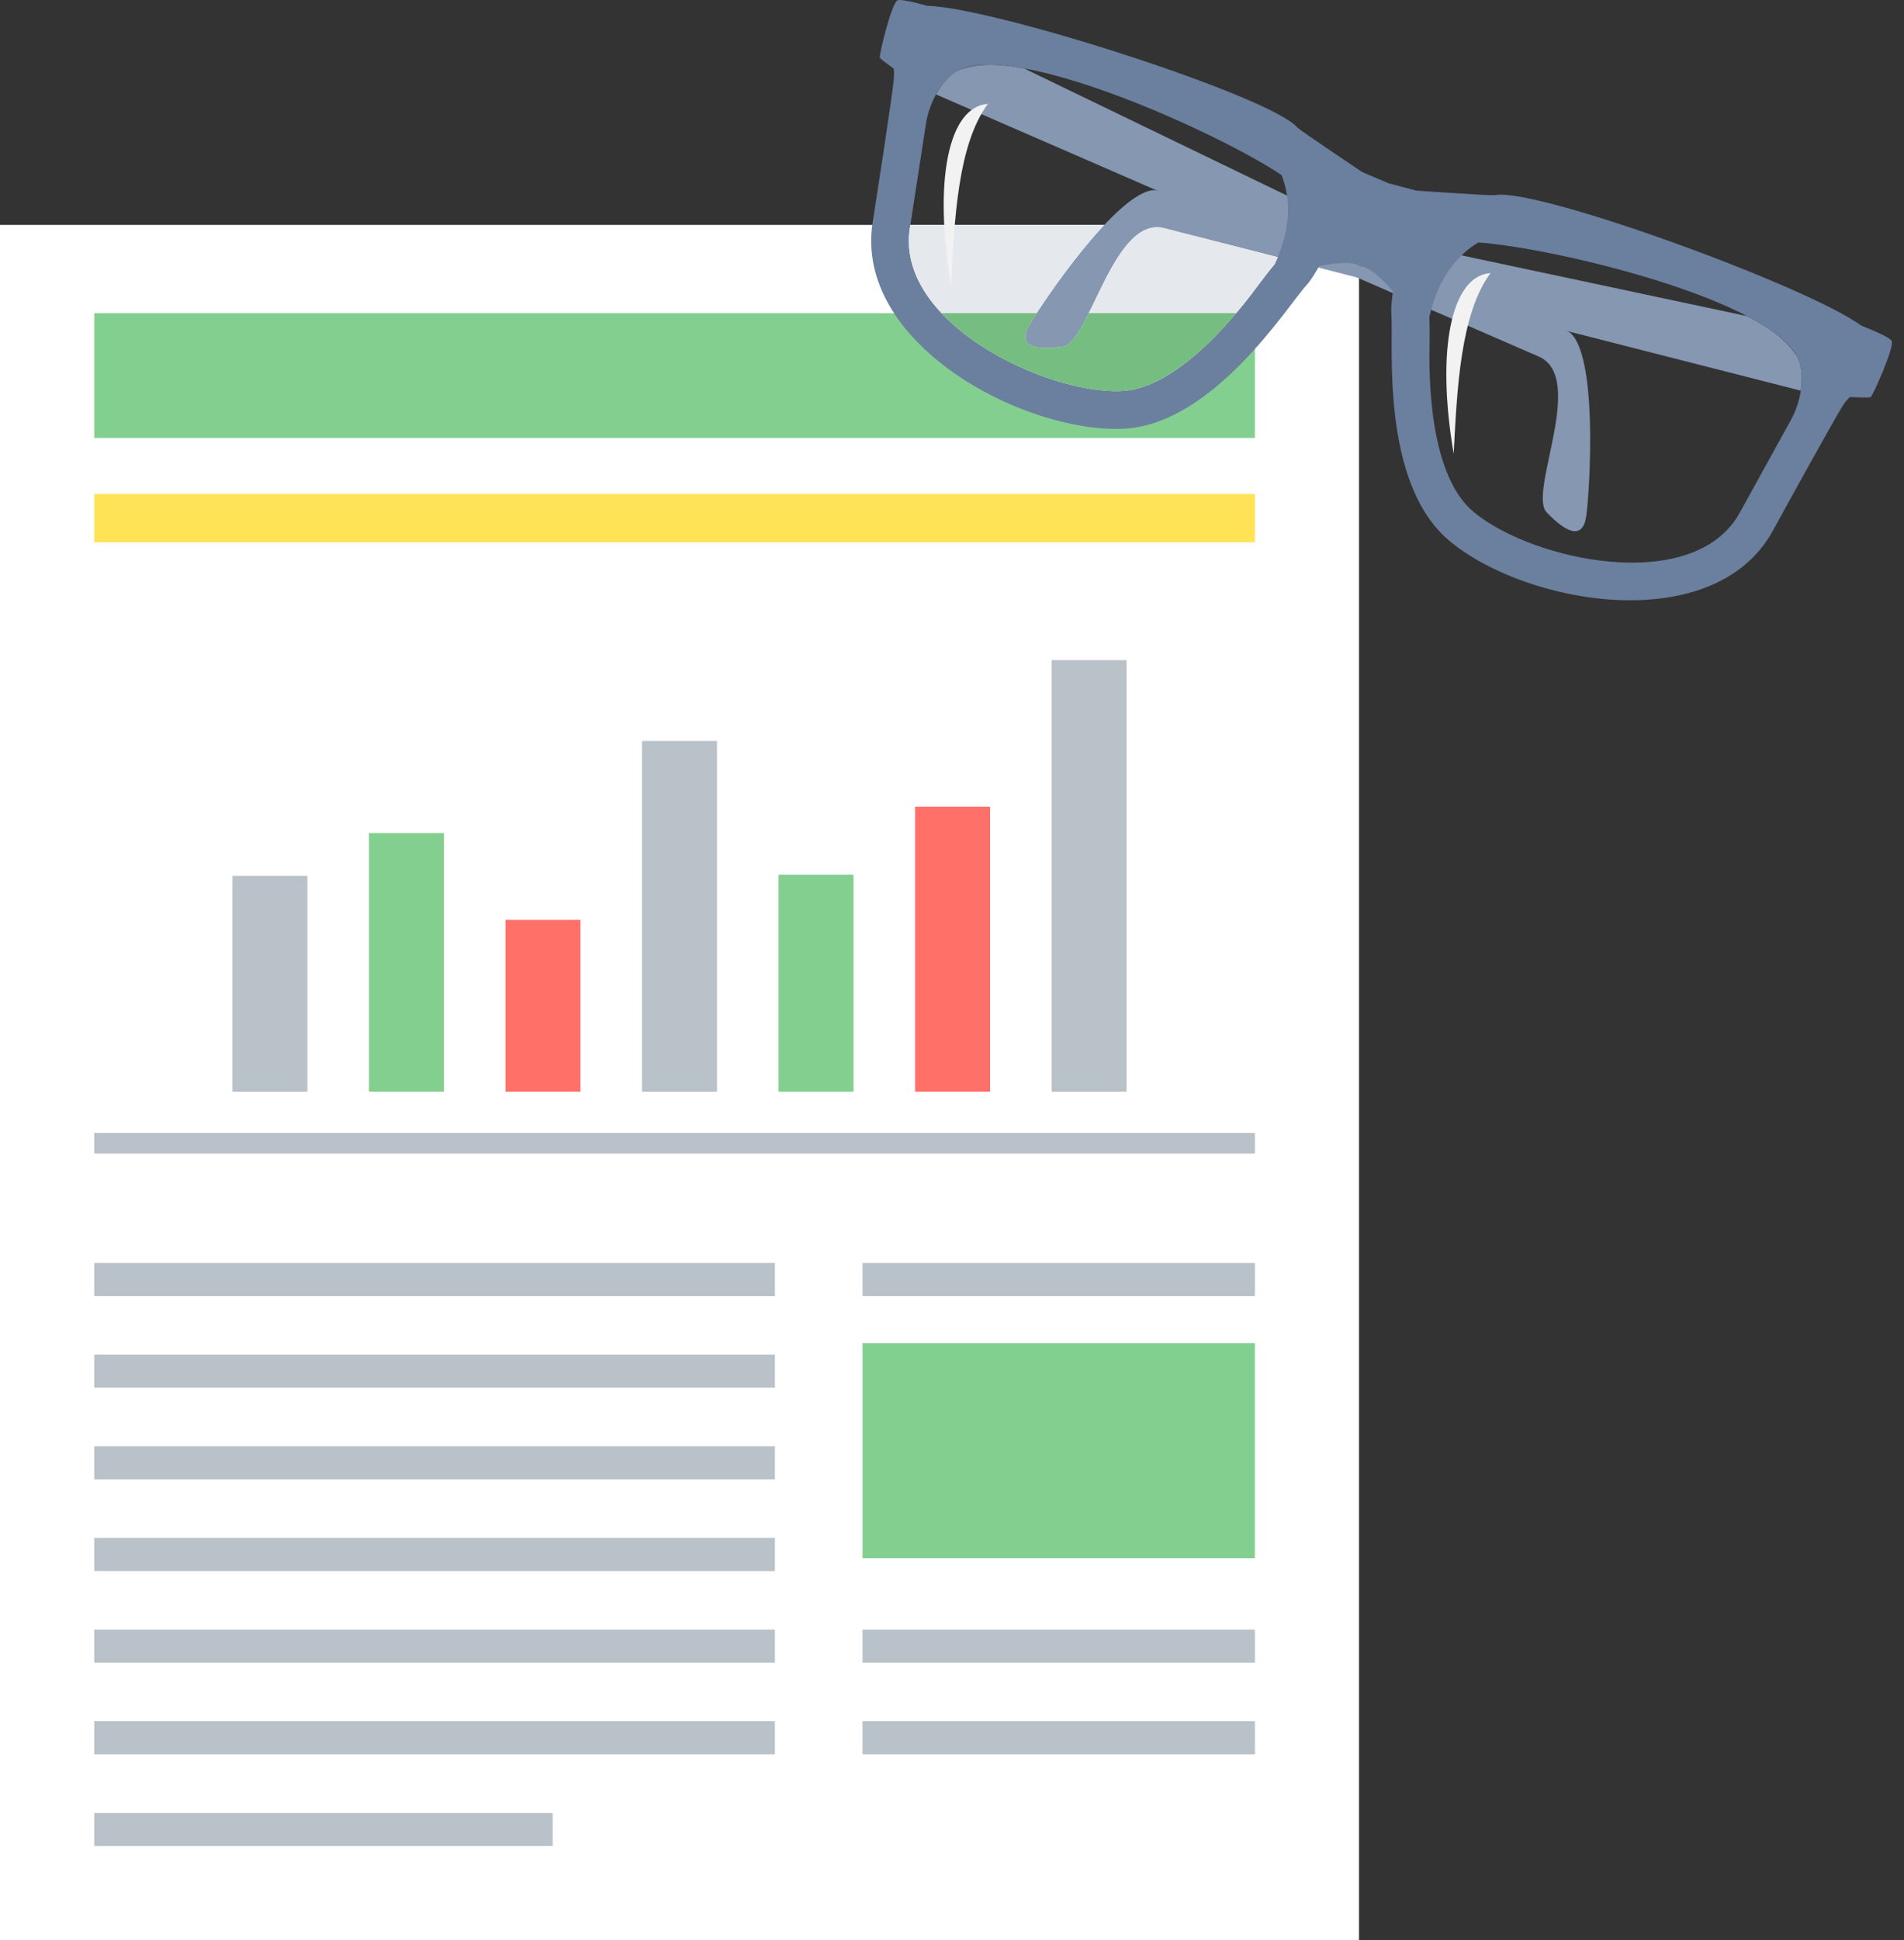 <?xml version="1.0" encoding="UTF-8"?>
<svg width="108px" height="110px" viewBox="0 0 108 110" version="1.1" xmlns="http://www.w3.org/2000/svg" xmlns:xlink="http://www.w3.org/1999/xlink">
    <rect x="0" y="0" width="108" height="110" fill="#333333" stroke="none"/>
    <!-- Generator: Sketch 41.2 (35397) - http://www.bohemiancoding.com/sketch -->
    <title>report</title>
    <desc>Created with Sketch.</desc>
    <defs></defs>
    <g id="Page-1" stroke="none" stroke-width="1" fill="none" fill-rule="evenodd">
        <g id="can_do" transform="translate(-206, -2194)">
            <g id="content" transform="translate(0, 182)">
                <g id="6" transform="translate(1, 1936)">
                    <g id="report" transform="translate(205, 76)">
                        <g id="Layer_x0020_1">
                            <g id="_351076792">
                                <rect id="Rectangle-path" fill="#FFFFFF" x="0" y="12.752" width="77.087" height="97.248"></rect>
                                <rect id="Rectangle-path" fill="#83CF8F" x="5.345" y="17.756" width="65.836" height="7.073"></rect>
                                <rect id="Rectangle-path" fill="#B9C1C9" x="5.345" y="71.602" width="38.609" height="1.877"></rect>
                                <rect id="Rectangle-path" fill="#B9C1C9" x="5.345" y="76.798" width="38.609" height="1.877"></rect>
                                <rect id="Rectangle-path" fill="#B9C1C9" x="5.345" y="81.995" width="38.609" height="1.877"></rect>
                                <rect id="Rectangle-path" fill="#B9C1C9" x="5.345" y="87.192" width="38.609" height="1.877"></rect>
                                <rect id="Rectangle-path" fill="#B9C1C9" x="5.345" y="92.389" width="38.609" height="1.877"></rect>
                                <rect id="Rectangle-path" fill="#B9C1C9" x="5.345" y="97.586" width="38.609" height="1.877"></rect>
                                <rect id="Rectangle-path" fill="#B9C1C9" x="5.345" y="102.782" width="26.004" height="1.877"></rect>
                                <rect id="Rectangle-path" fill="#B9C1C9" x="48.924" y="71.602" width="22.256" height="1.877"></rect>
                                <rect id="Rectangle-path" fill="#83CF8F" x="48.924" y="76.149" width="22.256" height="12.199"></rect>
                                <rect id="Rectangle-path" fill="#B9C1C9" x="48.924" y="92.389" width="22.256" height="1.877"></rect>
                                <rect id="Rectangle-path" fill="#B9C1C9" x="48.924" y="97.586" width="22.256" height="1.877"></rect>
                                <g id="Group" transform="translate(13.184, 37.427)">
                                    <polygon id="Shape" fill="#B9C1C9" points="0 12.233 4.252 12.233 4.252 24.465 0 24.465"></polygon>
                                    <polygon id="Shape" fill="#83CF8F" points="7.744 9.804 11.997 9.804 11.997 24.465 7.744 24.465"></polygon>
                                    <polygon id="Shape" fill="#FF7069" points="15.488 14.724 19.741 14.724 19.741 24.465 15.488 24.465"></polygon>
                                    <polygon id="Shape" fill="#B9C1C9" points="23.233 4.583 27.486 4.583 27.486 24.465 23.233 24.465"></polygon>
                                    <polygon id="Shape" fill="#83CF8F" points="30.977 12.168 35.23 12.168 35.23 24.465 30.977 24.465"></polygon>
                                    <polygon id="Shape" fill="#FF7069" points="38.722 8.31 42.975 8.31 42.975 24.465 38.722 24.465"></polygon>
                                    <polygon id="Shape" fill="#B9C1C9" points="46.466 0 50.719 0 50.719 24.465 46.466 24.465"></polygon>
                                </g>
                                <rect id="Rectangle-path" fill="#FFE356" x="5.345" y="28.008" width="65.836" height="2.738"></rect>
                                <path d="M58.083,3.877 L89.017,18.828 C90.653,20.078 90.178,27.797 89.98,29.234 C89.781,30.671 88.806,30.168 87.73,29.047 C86.656,27.927 90.018,21.403 87.274,20.211 L53.095,5.354 C53.43,4.742 53.942,4.115 54.54,3.92 C55.398,3.639 56.368,3.567 58.083,3.877 L58.083,3.877 Z" id="Shape" fill="#8597B1"></path>
                                <path d="M99.103,17.923 L65.506,10.778 C63.449,10.763 59.11,17.159 58.389,18.417 C57.669,19.676 58.748,19.876 60.284,19.649 C61.818,19.422 63.142,12.201 66.04,12.94 L102.145,22.149 C102.254,21.459 102.232,20.649 101.88,20.128 C101.372,19.38 100.649,18.729 99.103,17.923 L99.103,17.923 Z" id="Shape" fill="#8597B1"></path>
                                <path d="M52.587,0.329 C56.34,0.409 71.976,5.421 73.573,7.212 C73.75,7.411 77.279,9.753 77.276,9.76 L78.766,10.392 L80.33,10.806 C80.332,10.798 84.553,11.11 84.815,11.061 C87.165,10.625 102.503,16.212 105.588,18.465 C106.452,18.808 107.331,19.2 107.31,19.368 C107.414,19.797 106.232,22.426 106.112,22.513 C106.019,22.546 105.592,22.542 104.932,22.512 C104.787,22.641 104.636,22.821 104.487,23.065 C103.867,24.085 101.4,28.559 100.56,30.09 C97.253,36.121 86.647,34.34 82.233,30.679 C78.249,27.375 79.059,19.346 78.922,17.814 C78.895,17.513 78.935,17.056 79.014,16.519 C78.426,15.837 77.672,15.103 77.157,15.11 C76.753,14.788 75.71,14.907 74.828,15.086 C74.562,15.56 74.315,15.944 74.109,16.166 C73.066,17.294 68.804,24.141 63.634,24.311 C57.908,24.5 48.432,19.405 49.499,12.607 C49.769,10.882 50.551,5.83 50.683,4.643 C50.716,4.344 50.718,4.094 50.698,3.891 C50.24,3.564 49.953,3.344 49.904,3.267 C49.862,3.126 50.533,0.321 50.877,0.046 C50.956,-0.089 51.761,0.096 52.587,0.329 L52.587,0.329 Z M52.517,7.049 C52.414,7.741 52.303,8.433 52.199,9.117 C52.005,10.391 51.809,11.666 51.609,12.939 C50.779,18.235 59.206,22.315 63.564,22.172 C63.754,22.165 63.943,22.145 64.13,22.113 C65.344,21.901 66.509,21.173 67.455,20.411 C68.602,19.49 69.624,18.372 70.551,17.232 C71.129,16.522 71.705,15.676 72.304,14.979 C73.346,12.745 73.139,11.048 72.69,9.924 C69.161,7.555 57.47,2.235 54.291,4.039 C53.484,4.497 52.722,5.701 52.517,7.049 L52.517,7.049 Z M101.568,23.843 C101.227,24.455 100.892,25.07 100.556,25.675 C99.931,26.801 99.308,27.929 98.688,29.059 C96.111,33.757 86.954,31.816 83.595,29.03 C83.449,28.909 83.312,28.777 83.184,28.637 C82.353,27.725 81.877,26.435 81.592,25.252 C81.249,23.819 81.124,22.309 81.086,20.839 C81.063,19.922 81.123,18.901 81.075,17.982 C81.616,15.577 82.816,14.361 83.857,13.747 C88.096,14.037 100.59,16.999 102.003,20.375 C102.362,21.233 102.228,22.652 101.568,23.843 L101.568,23.843 Z" id="Shape" fill="#6B7F9E"></path>
                                <path d="M51.639,12.752 L62.64,12.752 C60.771,14.738 58.848,17.617 58.39,18.417 C57.67,19.676 58.749,19.876 60.284,19.649 C61.818,19.423 63.143,12.201 66.04,12.939 L72.478,14.582 C72.425,14.711 72.367,14.845 72.304,14.979 C71.705,15.676 71.129,16.521 70.552,17.232 C69.623,18.372 68.602,19.49 67.455,20.411 C66.509,21.173 65.344,21.901 64.13,22.113 C63.943,22.144 63.754,22.165 63.564,22.171 C59.206,22.315 50.779,18.235 51.609,12.939 L51.639,12.752 L51.639,12.752 Z" id="Shape" fill="#E5E8ED"></path>
                                <path d="M58.8,17.756 C58.617,18.038 58.477,18.265 58.39,18.417 C57.67,19.676 58.749,19.876 60.284,19.649 C60.777,19.576 61.249,18.779 61.758,17.756 L70.116,17.756 C69.306,18.711 68.426,19.631 67.455,20.411 C66.509,21.173 65.344,21.901 64.13,22.113 C63.943,22.144 63.754,22.165 63.564,22.171 C60.672,22.267 55.988,20.502 53.407,17.756 L58.8,17.756 L58.8,17.756 Z" id="Shape" fill="#75BD80"></path>
                                <rect id="Rectangle-path" fill="#B9C1C9" x="5.345" y="64.23" width="65.836" height="1.164"></rect>
                                <path d="M84.548,15.482 C82.826,17.802 82.646,22.117 82.457,25.726 C81.448,19.817 82.316,15.631 84.548,15.482 L84.548,15.482 Z" id="Shape" fill="#F2F2F2"></path>
                                <path d="M56.037,5.89 C54.315,8.209 54.135,12.524 53.946,16.133 C52.937,10.224 53.805,6.038 56.037,5.89 L56.037,5.89 Z" id="Shape" fill="#F2F2F2"></path>
                            </g>
                        </g>
                    </g>
                </g>
            </g>
        </g>
    </g>
</svg>